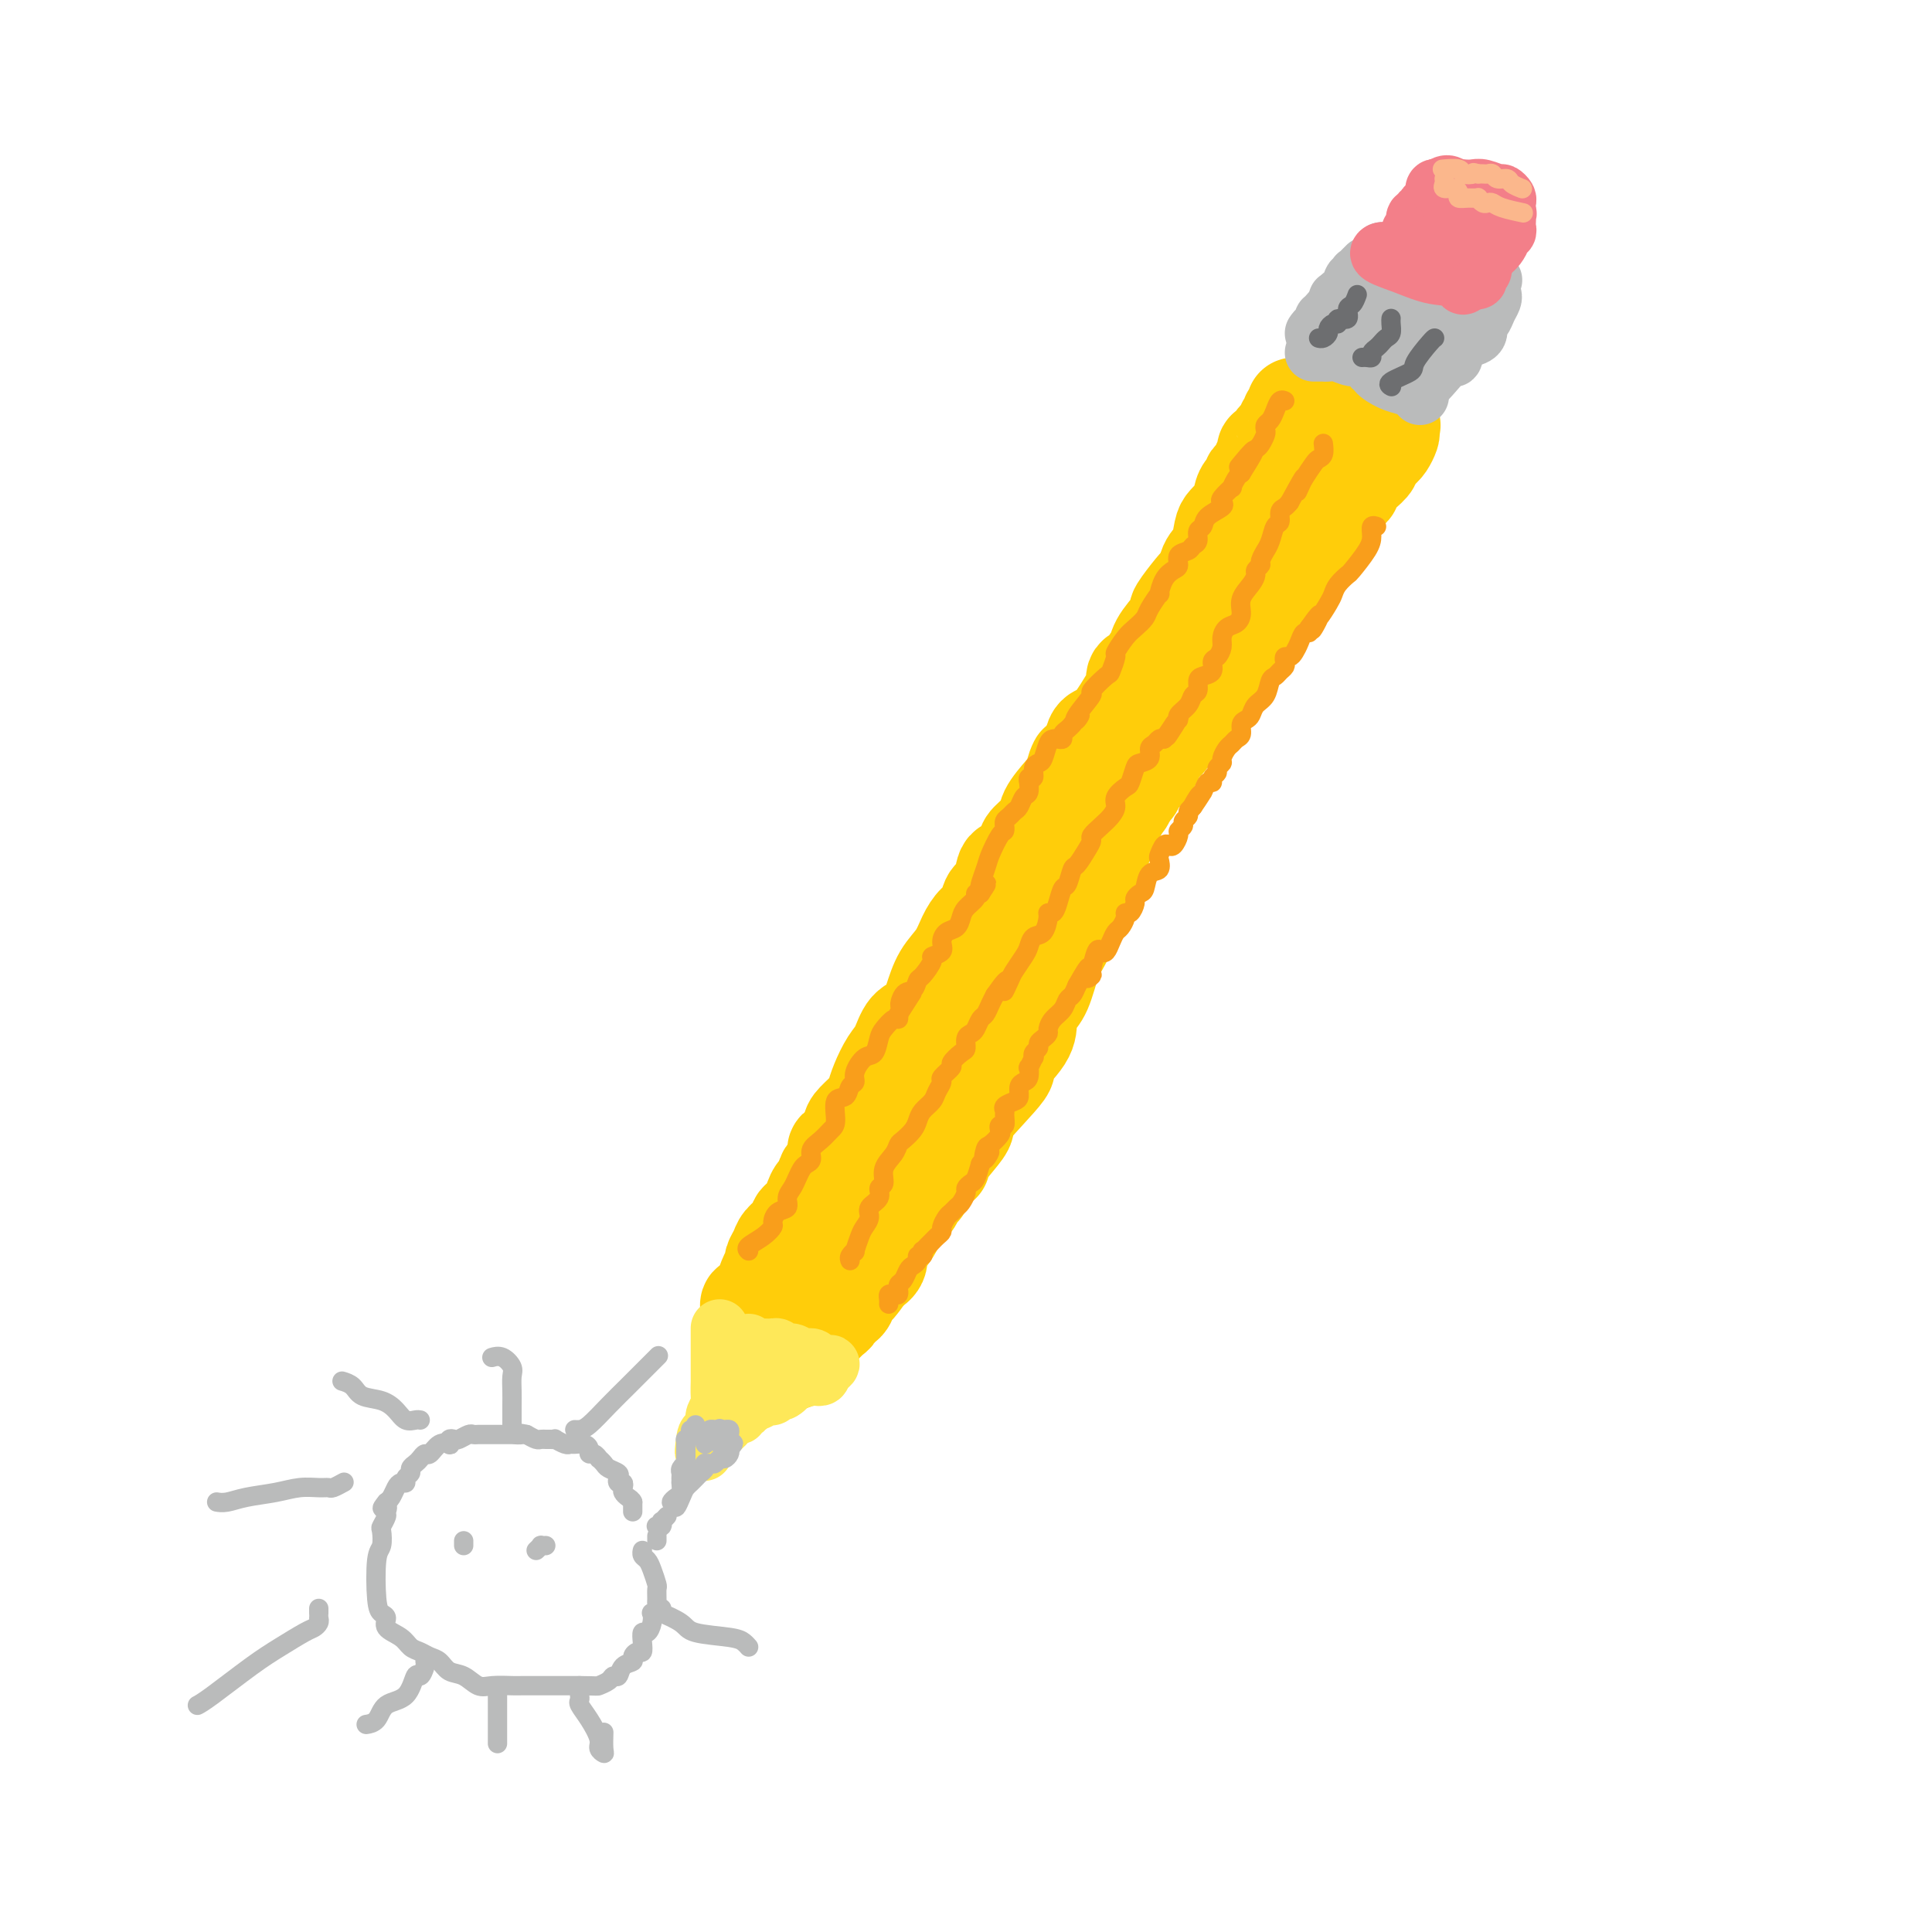<svg viewBox='0 0 400 400' version='1.1' xmlns='http://www.w3.org/2000/svg' xmlns:xlink='http://www.w3.org/1999/xlink'><g fill='none' stroke='rgb(255,205,10)' stroke-width='20' stroke-linecap='round' stroke-linejoin='round'><path d='M248,121c-0.081,-0.009 -0.162,-0.018 -1,1c-0.838,1.018 -2.434,3.065 -3,4c-0.566,0.935 -0.102,0.760 0,1c0.102,0.240 -0.156,0.894 -1,2c-0.844,1.106 -2.272,2.662 -3,4c-0.728,1.338 -0.755,2.457 -1,3c-0.245,0.543 -0.707,0.512 -1,1c-0.293,0.488 -0.416,1.497 -1,2c-0.584,0.503 -1.627,0.501 -2,1c-0.373,0.499 -0.075,1.498 0,2c0.075,0.502 -0.074,0.508 -1,2c-0.926,1.492 -2.630,4.472 -4,6c-1.370,1.528 -2.407,1.604 -3,2c-0.593,0.396 -0.741,1.113 -1,2c-0.259,0.887 -0.630,1.943 -1,3'/><path d='M225,157c-3.970,5.648 -2.396,1.767 -2,1c0.396,-0.767 -0.388,1.580 -1,3c-0.612,1.420 -1.052,1.912 -2,3c-0.948,1.088 -2.403,2.772 -3,4c-0.597,1.228 -0.335,2.000 -1,3c-0.665,1.000 -2.257,2.229 -3,3c-0.743,0.771 -0.637,1.083 -1,2c-0.363,0.917 -1.196,2.438 -2,3c-0.804,0.562 -1.580,0.166 -2,1c-0.420,0.834 -0.483,2.897 -1,4c-0.517,1.103 -1.488,1.246 -2,2c-0.512,0.754 -0.563,2.118 -1,3c-0.437,0.882 -1.258,1.281 -2,2c-0.742,0.719 -1.405,1.758 -2,3c-0.595,1.242 -1.122,2.687 -2,4c-0.878,1.313 -2.108,2.494 -3,4c-0.892,1.506 -1.446,3.336 -2,5c-0.554,1.664 -1.108,3.162 -2,4c-0.892,0.838 -2.123,1.015 -3,2c-0.877,0.985 -1.399,2.776 -2,4c-0.601,1.224 -1.282,1.879 -2,3c-0.718,1.121 -1.474,2.708 -2,4c-0.526,1.292 -0.822,2.291 -1,3c-0.178,0.709 -0.238,1.130 -1,2c-0.762,0.870 -2.227,2.191 -3,3c-0.773,0.809 -0.856,1.108 -1,2c-0.144,0.892 -0.351,2.377 -1,3c-0.649,0.623 -1.741,0.383 -2,1c-0.259,0.617 0.315,2.089 0,3c-0.315,0.911 -1.519,1.260 -2,2c-0.481,0.740 -0.241,1.870 0,3'/><path d='M171,246c-3.015,5.218 -2.051,1.765 -2,1c0.051,-0.765 -0.811,1.160 -1,2c-0.189,0.840 0.296,0.595 0,1c-0.296,0.405 -1.374,1.459 -2,2c-0.626,0.541 -0.799,0.569 -1,1c-0.201,0.431 -0.431,1.267 -1,2c-0.569,0.733 -1.476,1.364 -2,2c-0.524,0.636 -0.666,1.277 -1,2c-0.334,0.723 -0.859,1.529 -1,2c-0.141,0.471 0.102,0.609 0,1c-0.102,0.391 -0.548,1.036 -1,2c-0.452,0.964 -0.908,2.248 -1,3c-0.092,0.752 0.182,0.971 0,1c-0.182,0.029 -0.819,-0.132 -1,0c-0.181,0.132 0.095,0.557 0,1c-0.095,0.443 -0.562,0.902 -1,1c-0.438,0.098 -0.849,-0.166 -1,0c-0.151,0.166 -0.043,0.762 0,1c0.043,0.238 0.022,0.119 0,0'/><path d='M155,275c0.000,0.422 0.000,0.844 0,1c0.000,0.156 0.000,0.044 0,0c0.000,-0.044 0.000,-0.022 0,0'/><path d='M256,127c0.087,-0.187 0.174,-0.373 0,0c-0.174,0.373 -0.609,1.307 -1,2c-0.391,0.693 -0.740,1.146 -1,2c-0.260,0.854 -0.433,2.111 -1,3c-0.567,0.889 -1.528,1.412 -2,2c-0.472,0.588 -0.454,1.242 -1,2c-0.546,0.758 -1.654,1.621 -2,2c-0.346,0.379 0.071,0.276 0,1c-0.071,0.724 -0.630,2.277 -1,3c-0.370,0.723 -0.551,0.617 -1,1c-0.449,0.383 -1.167,1.255 -2,2c-0.833,0.745 -1.780,1.364 -2,2c-0.220,0.636 0.288,1.290 0,2c-0.288,0.710 -1.374,1.475 -2,2c-0.626,0.525 -0.794,0.808 -1,1c-0.206,0.192 -0.451,0.291 -1,1c-0.549,0.709 -1.403,2.028 -2,3c-0.597,0.972 -0.937,1.596 -1,2c-0.063,0.404 0.152,0.586 0,1c-0.152,0.414 -0.671,1.060 -1,2c-0.329,0.940 -0.468,2.176 -1,3c-0.532,0.824 -1.456,1.238 -2,2c-0.544,0.762 -0.709,1.873 -1,3c-0.291,1.127 -0.707,2.271 -1,3c-0.293,0.729 -0.464,1.042 -1,2c-0.536,0.958 -1.439,2.559 -2,4c-0.561,1.441 -0.781,2.720 -1,4'/><path d='M225,184c-1.877,4.024 -1.069,1.084 -1,1c0.069,-0.084 -0.600,2.687 -1,4c-0.400,1.313 -0.530,1.166 -1,2c-0.470,0.834 -1.279,2.649 -2,4c-0.721,1.351 -1.355,2.239 -2,4c-0.645,1.761 -1.300,4.396 -2,6c-0.700,1.604 -1.445,2.177 -2,3c-0.555,0.823 -0.921,1.894 -1,3c-0.079,1.106 0.127,2.245 -1,4c-1.127,1.755 -3.589,4.124 -4,5c-0.411,0.876 1.227,0.259 0,2c-1.227,1.741 -5.319,5.840 -7,8c-1.681,2.160 -0.951,2.381 -1,3c-0.049,0.619 -0.878,1.637 -2,3c-1.122,1.363 -2.538,3.071 -3,4c-0.462,0.929 0.030,1.080 0,1c-0.030,-0.080 -0.582,-0.390 -1,0c-0.418,0.390 -0.704,1.479 -1,2c-0.296,0.521 -0.604,0.472 -1,1c-0.396,0.528 -0.882,1.633 -1,2c-0.118,0.367 0.131,-0.003 0,0c-0.131,0.003 -0.642,0.380 -1,1c-0.358,0.620 -0.564,1.482 -1,2c-0.436,0.518 -1.103,0.691 -2,2c-0.897,1.309 -2.024,3.753 -3,5c-0.976,1.247 -1.801,1.297 -2,2c-0.199,0.703 0.229,2.058 0,3c-0.229,0.942 -1.114,1.471 -2,2'/><path d='M180,263c-5.129,7.314 -1.950,1.599 -1,0c0.950,-1.599 -0.327,0.919 -1,2c-0.673,1.081 -0.740,0.724 -1,1c-0.260,0.276 -0.713,1.186 -1,2c-0.287,0.814 -0.409,1.531 -1,2c-0.591,0.469 -1.650,0.689 -2,1c-0.350,0.311 0.007,0.713 0,1c-0.007,0.287 -0.380,0.458 -1,1c-0.620,0.542 -1.486,1.455 -2,2c-0.514,0.545 -0.676,0.724 -1,1c-0.324,0.276 -0.811,0.651 -1,1c-0.189,0.349 -0.079,0.672 0,1c0.079,0.328 0.126,0.663 0,1c-0.126,0.337 -0.426,0.678 -1,1c-0.574,0.322 -1.424,0.625 -2,1c-0.576,0.375 -0.879,0.821 -1,1c-0.121,0.179 -0.061,0.089 0,0'/><path d='M268,84c0.111,0.341 0.222,0.683 0,1c-0.222,0.317 -0.777,0.610 -1,1c-0.223,0.390 -0.115,0.878 0,1c0.115,0.122 0.237,-0.122 0,0c-0.237,0.122 -0.833,0.610 -1,1c-0.167,0.390 0.096,0.683 0,1c-0.096,0.317 -0.551,0.659 -1,1c-0.449,0.341 -0.891,0.683 -1,1c-0.109,0.317 0.116,0.610 0,1c-0.116,0.390 -0.571,0.877 -1,1c-0.429,0.123 -0.831,-0.118 -1,0c-0.169,0.118 -0.106,0.593 0,1c0.106,0.407 0.253,0.744 0,1c-0.253,0.256 -0.908,0.431 -1,1c-0.092,0.569 0.378,1.531 0,2c-0.378,0.469 -1.603,0.444 -2,1c-0.397,0.556 0.035,1.692 0,2c-0.035,0.308 -0.538,-0.212 -1,0c-0.462,0.212 -0.884,1.157 -1,2c-0.116,0.843 0.072,1.584 0,2c-0.072,0.416 -0.405,0.508 -1,1c-0.595,0.492 -1.454,1.384 -2,2c-0.546,0.616 -0.780,0.956 -1,2c-0.220,1.044 -0.427,2.791 -1,4c-0.573,1.209 -1.513,1.879 -2,3c-0.487,1.121 -0.522,2.692 -1,4c-0.478,1.308 -1.398,2.352 -2,3c-0.602,0.648 -0.886,0.899 -1,1c-0.114,0.101 -0.057,0.050 0,0'/><path d='M274,87c0.535,-0.000 1.070,-0.000 1,0c-0.070,0.000 -0.746,0.000 0,0c0.746,-0.000 2.912,-0.001 4,0c1.088,0.001 1.098,0.004 1,0c-0.098,-0.004 -0.303,-0.016 0,0c0.303,0.016 1.114,0.060 2,0c0.886,-0.060 1.846,-0.224 3,0c1.154,0.224 2.502,0.837 3,1c0.498,0.163 0.144,-0.125 0,0c-0.144,0.125 -0.080,0.662 0,1c0.080,0.338 0.175,0.476 0,1c-0.175,0.524 -0.622,1.436 -1,2c-0.378,0.564 -0.689,0.782 -1,1'/><path d='M286,93c-0.786,1.191 -1.751,1.667 -2,2c-0.249,0.333 0.218,0.522 0,1c-0.218,0.478 -1.122,1.245 -2,2c-0.878,0.755 -1.732,1.499 -2,2c-0.268,0.501 0.049,0.758 0,1c-0.049,0.242 -0.463,0.468 -1,1c-0.537,0.532 -1.195,1.369 -2,2c-0.805,0.631 -1.756,1.057 -2,2c-0.244,0.943 0.219,2.403 0,3c-0.219,0.597 -1.119,0.331 -2,1c-0.881,0.669 -1.741,2.272 -2,3c-0.259,0.728 0.084,0.582 0,1c-0.084,0.418 -0.593,1.399 -1,2c-0.407,0.601 -0.710,0.823 -1,1c-0.290,0.177 -0.565,0.310 -1,1c-0.435,0.690 -1.029,1.938 -2,3c-0.971,1.062 -2.318,1.937 -3,3c-0.682,1.063 -0.697,2.314 -1,3c-0.303,0.686 -0.892,0.807 -1,1c-0.108,0.193 0.266,0.456 0,1c-0.266,0.544 -1.171,1.367 -2,2c-0.829,0.633 -1.584,1.074 -2,2c-0.416,0.926 -0.495,2.336 -1,3c-0.505,0.664 -1.435,0.582 -2,1c-0.565,0.418 -0.765,1.337 -1,2c-0.235,0.663 -0.504,1.070 -1,2c-0.496,0.930 -1.219,2.382 -2,3c-0.781,0.618 -1.622,0.403 -2,1c-0.378,0.597 -0.294,2.007 -1,3c-0.706,0.993 -2.202,1.569 -3,2c-0.798,0.431 -0.899,0.715 -1,1'/><path d='M243,151c-6.906,9.157 -2.671,3.049 -1,1c1.671,-2.049 0.779,-0.039 0,1c-0.779,1.039 -1.445,1.107 -2,2c-0.555,0.893 -0.999,2.609 -2,4c-1.001,1.391 -2.557,2.456 -3,3c-0.443,0.544 0.228,0.567 0,1c-0.228,0.433 -1.355,1.275 -2,2c-0.645,0.725 -0.806,1.334 -1,2c-0.194,0.666 -0.419,1.390 -1,2c-0.581,0.610 -1.517,1.105 -2,2c-0.483,0.895 -0.511,2.190 -1,3c-0.489,0.810 -1.437,1.135 -2,2c-0.563,0.865 -0.739,2.271 -1,3c-0.261,0.729 -0.605,0.780 -1,1c-0.395,0.220 -0.841,0.607 -1,1c-0.159,0.393 -0.032,0.791 0,1c0.032,0.209 -0.032,0.231 0,1c0.032,0.769 0.160,2.287 0,3c-0.160,0.713 -0.606,0.621 -1,1c-0.394,0.379 -0.734,1.227 -1,2c-0.266,0.773 -0.457,1.470 -1,2c-0.543,0.530 -1.438,0.892 -2,2c-0.562,1.108 -0.791,2.961 -1,4c-0.209,1.039 -0.399,1.265 -1,2c-0.601,0.735 -1.615,1.981 -2,3c-0.385,1.019 -0.142,1.813 -1,3c-0.858,1.187 -2.817,2.768 -4,4c-1.183,1.232 -1.592,2.116 -2,3'/><path d='M207,212c-6.250,10.000 -3.875,4.500 -3,3c0.875,-1.500 0.250,1.000 0,2c-0.250,1.000 -0.125,0.500 0,0'/></g>
<g fill='none' stroke='rgb(254,232,89)' stroke-width='12' stroke-linecap='round' stroke-linejoin='round'><path d='M149,275c-0.000,0.439 -0.000,0.877 0,1c0.000,0.123 0.000,-0.070 0,0c-0.000,0.070 -0.000,0.404 0,1c0.000,0.596 0.000,1.455 0,2c-0.000,0.545 -0.000,0.776 0,1c0.000,0.224 0.000,0.439 0,1c-0.000,0.561 -0.000,1.466 0,2c0.000,0.534 0.001,0.695 0,1c-0.001,0.305 -0.004,0.754 0,1c0.004,0.246 0.015,0.291 0,1c-0.015,0.709 -0.057,2.084 0,3c0.057,0.916 0.211,1.373 0,2c-0.211,0.627 -0.789,1.425 -1,2c-0.211,0.575 -0.056,0.928 0,1c0.056,0.072 0.012,-0.135 0,0c-0.012,0.135 0.007,0.613 0,1c-0.007,0.387 -0.040,0.682 0,1c0.040,0.318 0.154,0.657 0,1c-0.154,0.343 -0.577,0.690 -1,1c-0.423,0.310 -0.845,0.583 -1,1c-0.155,0.417 -0.044,0.976 0,1c0.044,0.024 0.022,-0.488 0,-1'/><path d='M146,299c-0.500,3.538 -0.251,0.384 0,-1c0.251,-1.384 0.502,-0.997 1,-1c0.498,-0.003 1.243,-0.397 2,-1c0.757,-0.603 1.528,-1.414 2,-2c0.472,-0.586 0.647,-0.945 1,-1c0.353,-0.055 0.883,0.195 1,0c0.117,-0.195 -0.180,-0.836 0,-1c0.180,-0.164 0.837,0.148 1,0c0.163,-0.148 -0.167,-0.758 0,-1c0.167,-0.242 0.832,-0.116 1,0c0.168,0.116 -0.162,0.224 0,0c0.162,-0.224 0.817,-0.778 1,-1c0.183,-0.222 -0.106,-0.111 0,0c0.106,0.111 0.606,0.222 1,0c0.394,-0.222 0.681,-0.775 1,-1c0.319,-0.225 0.668,-0.121 1,0c0.332,0.121 0.645,0.258 1,0c0.355,-0.258 0.750,-0.910 1,-1c0.250,-0.090 0.353,0.382 1,0c0.647,-0.382 1.837,-1.618 2,-2c0.163,-0.382 -0.702,0.091 0,0c0.702,-0.091 2.972,-0.746 4,-1c1.028,-0.254 0.815,-0.107 1,0c0.185,0.107 0.767,0.173 1,0c0.233,-0.173 0.116,-0.587 0,-1'/><path d='M170,284c3.776,-2.559 1.216,-1.455 0,-1c-1.216,0.455 -1.088,0.261 -1,0c0.088,-0.261 0.136,-0.591 0,-1c-0.136,-0.409 -0.456,-0.898 -1,-1c-0.544,-0.102 -1.313,0.183 -2,0c-0.687,-0.183 -1.294,-0.834 -2,-1c-0.706,-0.166 -1.512,0.152 -2,0c-0.488,-0.152 -0.658,-0.773 -1,-1c-0.342,-0.227 -0.856,-0.060 -1,0c-0.144,0.060 0.080,0.012 0,0c-0.080,-0.012 -0.466,0.011 -1,0c-0.534,-0.011 -1.215,-0.054 -2,0c-0.785,0.054 -1.673,0.207 -2,0c-0.327,-0.207 -0.093,-0.773 0,-1c0.093,-0.227 0.047,-0.113 0,0'/></g>
<g fill='none' stroke='rgb(186,187,187)' stroke-width='4' stroke-linecap='round' stroke-linejoin='round'><path d='M144,295c0.121,0.444 0.243,0.889 0,1c-0.243,0.111 -0.850,-0.111 -1,0c-0.150,0.111 0.156,0.556 0,1c-0.156,0.444 -0.774,0.889 -1,1c-0.226,0.111 -0.061,-0.111 0,0c0.061,0.111 0.016,0.554 0,1c-0.016,0.446 -0.005,0.894 0,1c0.005,0.106 0.002,-0.130 0,0c-0.002,0.130 -0.004,0.626 0,1c0.004,0.374 0.015,0.625 0,1c-0.015,0.375 -0.057,0.874 0,1c0.057,0.126 0.211,-0.120 0,0c-0.211,0.120 -0.789,0.605 -1,1c-0.211,0.395 -0.056,0.701 0,1c0.056,0.299 0.012,0.591 0,1c-0.012,0.409 0.006,0.937 0,1c-0.006,0.063 -0.038,-0.337 0,0c0.038,0.337 0.144,1.410 0,2c-0.144,0.590 -0.539,0.697 -1,1c-0.461,0.303 -0.989,0.801 -1,1c-0.011,0.199 0.494,0.100 1,0'/><path d='M140,311c-0.436,2.353 0.475,0.235 1,-1c0.525,-1.235 0.665,-1.588 1,-2c0.335,-0.412 0.864,-0.884 1,-1c0.136,-0.116 -0.121,0.123 0,0c0.121,-0.123 0.620,-0.607 1,-1c0.380,-0.393 0.641,-0.694 1,-1c0.359,-0.306 0.817,-0.617 1,-1c0.183,-0.383 0.090,-0.839 0,-1c-0.090,-0.161 -0.179,-0.028 0,0c0.179,0.028 0.626,-0.048 1,0c0.374,0.048 0.675,0.220 1,0c0.325,-0.220 0.675,-0.832 1,-1c0.325,-0.168 0.626,0.109 1,0c0.374,-0.109 0.821,-0.602 1,-1c0.179,-0.398 0.089,-0.699 0,-1'/><path d='M151,300c1.702,-1.864 0.457,-1.025 0,-1c-0.457,0.025 -0.125,-0.764 0,-1c0.125,-0.236 0.045,0.080 0,0c-0.045,-0.080 -0.053,-0.557 0,-1c0.053,-0.443 0.168,-0.851 0,-1c-0.168,-0.149 -0.620,-0.037 -1,0c-0.380,0.037 -0.690,-0.000 -1,0c-0.310,0.000 -0.622,0.039 -1,0c-0.378,-0.039 -0.823,-0.155 -1,0c-0.177,0.155 -0.086,0.580 0,1c0.086,0.420 0.167,0.834 0,1c-0.167,0.166 -0.584,0.083 -1,0'/><path d='M146,298c-0.774,0.095 -0.208,-0.167 0,0c0.208,0.167 0.060,0.762 0,1c-0.060,0.238 -0.030,0.119 0,0'/><path d='M149,299c0.000,-0.482 0.000,-0.964 0,-1c0.000,-0.036 0.000,0.375 0,0c0.000,-0.375 0.000,-1.536 0,-2c0.000,-0.464 0.000,-0.232 0,0'/></g>
<g fill='none' stroke='rgb(186,187,187)' stroke-width='12' stroke-linecap='round' stroke-linejoin='round'><path d='M272,73c0.329,0.002 0.658,0.005 1,0c0.342,-0.005 0.697,-0.016 1,0c0.303,0.016 0.553,0.061 1,0c0.447,-0.061 1.091,-0.228 2,0c0.909,0.228 2.085,0.850 3,1c0.915,0.150 1.570,-0.170 2,0c0.430,0.170 0.635,0.832 1,1c0.365,0.168 0.891,-0.159 1,0c0.109,0.159 -0.200,0.802 0,1c0.200,0.198 0.908,-0.049 1,0c0.092,0.049 -0.430,0.395 0,1c0.430,0.605 1.814,1.469 3,2c1.186,0.531 2.174,0.730 3,1c0.826,0.270 1.492,0.611 2,1c0.508,0.389 0.860,0.825 1,1c0.140,0.175 0.070,0.087 0,0'/><path d='M272,69c0.312,-0.445 0.623,-0.890 1,-1c0.377,-0.110 0.819,0.115 1,0c0.181,-0.115 0.099,-0.569 0,-1c-0.099,-0.431 -0.216,-0.839 0,-1c0.216,-0.161 0.765,-0.076 1,0c0.235,0.076 0.157,0.143 0,0c-0.157,-0.143 -0.393,-0.495 0,-1c0.393,-0.505 1.415,-1.164 2,-2c0.585,-0.836 0.731,-1.850 1,-2c0.269,-0.150 0.660,0.563 1,0c0.340,-0.563 0.630,-2.402 1,-3c0.370,-0.598 0.821,0.046 1,0c0.179,-0.046 0.087,-0.783 0,-1c-0.087,-0.217 -0.168,0.086 0,0c0.168,-0.086 0.584,-0.562 1,-1c0.416,-0.438 0.833,-0.840 1,-1c0.167,-0.160 0.083,-0.080 0,0'/><path d='M286,52c0.302,-0.001 0.603,-0.002 1,0c0.397,0.002 0.888,0.006 1,0c0.112,-0.006 -0.155,-0.023 0,0c0.155,0.023 0.734,0.086 1,0c0.266,-0.086 0.220,-0.321 1,0c0.780,0.321 2.384,1.196 4,2c1.616,0.804 3.242,1.536 5,2c1.758,0.464 3.646,0.660 5,1c1.354,0.340 2.172,0.822 3,1c0.828,0.178 1.665,0.051 2,0c0.335,-0.051 0.167,-0.025 0,0'/><path d='M309,61c0.092,0.253 0.184,0.505 0,1c-0.184,0.495 -0.643,1.232 -1,2c-0.357,0.768 -0.610,1.565 -1,2c-0.390,0.435 -0.917,0.507 -1,1c-0.083,0.493 0.278,1.408 0,2c-0.278,0.592 -1.194,0.861 -2,1c-0.806,0.139 -1.501,0.146 -2,1c-0.499,0.854 -0.802,2.553 -1,3c-0.198,0.447 -0.291,-0.360 -1,0c-0.709,0.360 -2.032,1.887 -3,3c-0.968,1.113 -1.579,1.814 -2,2c-0.421,0.186 -0.652,-0.142 -1,0c-0.348,0.142 -0.814,0.755 -1,1c-0.186,0.245 -0.093,0.123 0,0'/><path d='M295,69c0.084,-0.455 0.168,-0.909 0,-1c-0.168,-0.091 -0.589,0.183 -1,0c-0.411,-0.183 -0.814,-0.823 -1,-1c-0.186,-0.177 -0.157,0.108 -1,0c-0.843,-0.108 -2.558,-0.609 -4,-1c-1.442,-0.391 -2.609,-0.671 -4,-1c-1.391,-0.329 -3.004,-0.707 -4,-1c-0.996,-0.293 -1.375,-0.503 -2,-1c-0.625,-0.497 -1.495,-1.283 -1,-1c0.495,0.283 2.357,1.635 3,2c0.643,0.365 0.067,-0.256 1,0c0.933,0.256 3.374,1.388 5,2c1.626,0.612 2.438,0.703 3,1c0.562,0.297 0.875,0.799 1,1c0.125,0.201 0.063,0.100 0,0'/><path d='M295,66c0.000,-0.417 0.000,-0.833 0,-1c0.000,-0.167 0.000,-0.083 0,0'/></g>
<g fill='none' stroke='rgb(243,127,137)' stroke-width='12' stroke-linecap='round' stroke-linejoin='round'><path d='M291,50c0.453,-0.836 0.906,-1.672 1,-2c0.094,-0.328 -0.172,-0.148 0,0c0.172,0.148 0.782,0.265 1,0c0.218,-0.265 0.043,-0.912 0,-1c-0.043,-0.088 0.045,0.384 0,0c-0.045,-0.384 -0.223,-1.622 0,-2c0.223,-0.378 0.847,0.106 1,0c0.153,-0.106 -0.165,-0.802 0,-1c0.165,-0.198 0.815,0.100 1,0c0.185,-0.100 -0.094,-0.600 0,-1c0.094,-0.400 0.560,-0.699 1,-1c0.440,-0.301 0.853,-0.603 1,-1c0.147,-0.397 0.029,-0.890 0,-1c-0.029,-0.110 0.031,0.163 0,0c-0.031,-0.163 -0.152,-0.761 0,-1c0.152,-0.239 0.576,-0.120 1,0'/><path d='M298,39c1.711,-1.702 2.487,-0.457 3,0c0.513,0.457 0.761,0.126 1,0c0.239,-0.126 0.469,-0.049 1,0c0.531,0.049 1.361,0.069 2,0c0.639,-0.069 1.085,-0.226 2,0c0.915,0.226 2.298,0.837 3,1c0.702,0.163 0.724,-0.121 1,0c0.276,0.121 0.805,0.648 1,1c0.195,0.352 0.056,0.529 0,1c-0.056,0.471 -0.028,1.235 0,2'/><path d='M312,44c0.310,0.571 0.084,-0.001 0,0c-0.084,0.001 -0.026,0.574 0,1c0.026,0.426 0.022,0.705 0,1c-0.022,0.295 -0.061,0.607 0,1c0.061,0.393 0.223,0.866 0,1c-0.223,0.134 -0.829,-0.070 -1,0c-0.171,0.070 0.095,0.414 0,1c-0.095,0.586 -0.551,1.413 -1,2c-0.449,0.587 -0.890,0.935 -1,1c-0.110,0.065 0.110,-0.151 0,0c-0.110,0.151 -0.550,0.671 -1,1c-0.450,0.329 -0.911,0.467 -1,1c-0.089,0.533 0.193,1.463 0,2c-0.193,0.537 -0.860,0.683 -1,1c-0.140,0.317 0.246,0.805 0,1c-0.246,0.195 -1.123,0.098 -2,0'/><path d='M304,58c-1.463,2.202 -1.121,0.705 -2,0c-0.879,-0.705 -2.978,-0.620 -5,-1c-2.022,-0.380 -3.967,-1.226 -6,-2c-2.033,-0.774 -4.153,-1.475 -5,-2c-0.847,-0.525 -0.420,-0.872 0,-1c0.420,-0.128 0.834,-0.037 1,0c0.166,0.037 0.083,0.018 0,0'/><path d='M296,51c0.392,0.051 0.785,0.102 1,0c0.215,-0.102 0.254,-0.357 1,-1c0.746,-0.643 2.200,-1.675 3,-2c0.800,-0.325 0.946,0.057 1,0c0.054,-0.057 0.014,-0.554 0,-1c-0.014,-0.446 -0.004,-0.842 0,-1c0.004,-0.158 0.002,-0.079 0,0'/></g>
<g fill='none' stroke='rgb(251,183,140)' stroke-width='4' stroke-linecap='round' stroke-linejoin='round'><path d='M315,39c-0.056,-0.022 -0.113,-0.043 0,0c0.113,0.043 0.395,0.151 0,0c-0.395,-0.151 -1.468,-0.562 -2,-1c-0.532,-0.438 -0.524,-0.902 -1,-1c-0.476,-0.098 -1.438,0.170 -2,0c-0.562,-0.170 -0.725,-0.778 -1,-1c-0.275,-0.222 -0.661,-0.060 -1,0c-0.339,0.060 -0.630,0.016 -1,0c-0.370,-0.016 -0.820,-0.005 -1,0c-0.180,0.005 -0.090,0.002 0,0'/><path d='M306,36c-1.501,-0.480 -0.753,-0.181 -1,0c-0.247,0.181 -1.489,0.244 -2,0c-0.511,-0.244 -0.291,-0.797 -1,-1c-0.709,-0.203 -2.345,-0.058 -3,0c-0.655,0.058 -0.327,0.029 0,0'/><path d='M299,37c0.052,0.303 0.103,0.607 0,1c-0.103,0.393 -0.362,0.876 0,1c0.362,0.124 1.345,-0.110 2,0c0.655,0.110 0.984,0.564 1,1c0.016,0.436 -0.280,0.852 0,1c0.280,0.148 1.136,0.026 2,0c0.864,-0.026 1.737,0.045 2,0c0.263,-0.045 -0.084,-0.205 0,0c0.084,0.205 0.598,0.777 1,1c0.402,0.223 0.693,0.098 1,0c0.307,-0.098 0.632,-0.170 1,0c0.368,0.170 0.779,0.582 2,1c1.221,0.418 3.252,0.843 4,1c0.748,0.157 0.214,0.045 0,0c-0.214,-0.045 -0.107,-0.022 0,0'/></g>
<g fill='none' stroke='rgb(249,158,27)' stroke-width='4' stroke-linecap='round' stroke-linejoin='round'><path d='M184,270c0.022,-0.312 0.044,-0.623 0,-1c-0.044,-0.377 -0.155,-0.818 0,-1c0.155,-0.182 0.577,-0.105 1,0c0.423,0.105 0.848,0.236 1,0c0.152,-0.236 0.030,-0.841 0,-1c-0.030,-0.159 0.033,0.126 0,0c-0.033,-0.126 -0.163,-0.663 0,-1c0.163,-0.337 0.617,-0.472 1,-1c0.383,-0.528 0.695,-1.447 1,-2c0.305,-0.553 0.604,-0.741 1,-1c0.396,-0.259 0.890,-0.590 1,-1c0.110,-0.410 -0.164,-0.897 0,-1c0.164,-0.103 0.765,0.180 1,0c0.235,-0.180 0.104,-0.822 0,-1c-0.104,-0.178 -0.182,0.107 0,0c0.182,-0.107 0.622,-0.605 1,-1c0.378,-0.395 0.693,-0.687 1,-1c0.307,-0.313 0.607,-0.647 1,-1c0.393,-0.353 0.879,-0.725 1,-1c0.121,-0.275 -0.123,-0.454 0,-1c0.123,-0.546 0.611,-1.460 1,-2c0.389,-0.540 0.678,-0.708 1,-1c0.322,-0.292 0.678,-0.709 1,-1c0.322,-0.291 0.611,-0.458 1,-1c0.389,-0.542 0.878,-1.460 1,-2c0.122,-0.540 -0.122,-0.701 0,-1c0.122,-0.299 0.610,-0.734 1,-1c0.390,-0.266 0.683,-0.362 1,-1c0.317,-0.638 0.659,-1.819 1,-3'/><path d='M203,241c3.173,-4.600 1.607,-1.599 1,-1c-0.607,0.599 -0.255,-1.203 0,-2c0.255,-0.797 0.412,-0.590 1,-1c0.588,-0.410 1.608,-1.437 2,-2c0.392,-0.563 0.158,-0.662 0,-1c-0.158,-0.338 -0.240,-0.917 0,-1c0.240,-0.083 0.803,0.328 1,0c0.197,-0.328 0.029,-1.396 0,-2c-0.029,-0.604 0.083,-0.743 0,-1c-0.083,-0.257 -0.359,-0.633 0,-1c0.359,-0.367 1.354,-0.727 2,-1c0.646,-0.273 0.944,-0.459 1,-1c0.056,-0.541 -0.130,-1.435 0,-2c0.130,-0.565 0.574,-0.800 1,-1c0.426,-0.200 0.832,-0.364 1,-1c0.168,-0.636 0.096,-1.743 0,-2c-0.096,-0.257 -0.218,0.334 0,0c0.218,-0.334 0.776,-1.595 1,-2c0.224,-0.405 0.115,0.046 0,0c-0.115,-0.046 -0.237,-0.590 0,-1c0.237,-0.410 0.834,-0.686 1,-1c0.166,-0.314 -0.097,-0.664 0,-1c0.097,-0.336 0.555,-0.656 1,-1c0.445,-0.344 0.879,-0.712 1,-1c0.121,-0.288 -0.070,-0.496 0,-1c0.070,-0.504 0.400,-1.304 1,-2c0.600,-0.696 1.470,-1.290 2,-2c0.530,-0.710 0.720,-1.537 1,-2c0.280,-0.463 0.652,-0.561 1,-1c0.348,-0.439 0.674,-1.220 1,-2'/><path d='M223,204c3.483,-6.176 2.190,-3.116 2,-2c-0.190,1.116 0.723,0.286 1,0c0.277,-0.286 -0.080,-0.030 0,-1c0.080,-0.970 0.599,-3.167 1,-4c0.401,-0.833 0.685,-0.302 1,0c0.315,0.302 0.663,0.376 1,0c0.337,-0.376 0.664,-1.201 1,-2c0.336,-0.799 0.681,-1.571 1,-2c0.319,-0.429 0.611,-0.514 1,-1c0.389,-0.486 0.874,-1.373 1,-2c0.126,-0.627 -0.107,-0.995 0,-1c0.107,-0.005 0.554,0.352 1,0c0.446,-0.352 0.892,-1.411 1,-2c0.108,-0.589 -0.121,-0.706 0,-1c0.121,-0.294 0.593,-0.765 1,-1c0.407,-0.235 0.749,-0.233 1,-1c0.251,-0.767 0.410,-2.304 1,-3c0.590,-0.696 1.611,-0.551 2,-1c0.389,-0.449 0.145,-1.492 0,-2c-0.145,-0.508 -0.193,-0.483 0,-1c0.193,-0.517 0.625,-1.578 1,-2c0.375,-0.422 0.693,-0.207 1,0c0.307,0.207 0.603,0.406 1,0c0.397,-0.406 0.895,-1.418 1,-2c0.105,-0.582 -0.183,-0.733 0,-1c0.183,-0.267 0.836,-0.649 1,-1c0.164,-0.351 -0.162,-0.671 0,-1c0.162,-0.329 0.813,-0.665 1,-1c0.187,-0.335 -0.089,-0.667 0,-1c0.089,-0.333 0.545,-0.666 1,-1'/><path d='M247,167c3.665,-5.610 0.828,-1.134 0,0c-0.828,1.134 0.351,-1.072 1,-2c0.649,-0.928 0.766,-0.577 1,-1c0.234,-0.423 0.583,-1.619 1,-2c0.417,-0.381 0.900,0.052 1,0c0.100,-0.052 -0.184,-0.590 0,-1c0.184,-0.410 0.837,-0.691 1,-1c0.163,-0.309 -0.163,-0.646 0,-1c0.163,-0.354 0.817,-0.725 1,-1c0.183,-0.275 -0.105,-0.454 0,-1c0.105,-0.546 0.602,-1.459 1,-2c0.398,-0.541 0.698,-0.708 1,-1c0.302,-0.292 0.606,-0.707 1,-1c0.394,-0.293 0.878,-0.463 1,-1c0.122,-0.537 -0.118,-1.441 0,-2c0.118,-0.559 0.595,-0.773 1,-1c0.405,-0.227 0.738,-0.466 1,-1c0.262,-0.534 0.451,-1.361 1,-2c0.549,-0.639 1.457,-1.088 2,-2c0.543,-0.912 0.720,-2.285 1,-3c0.280,-0.715 0.663,-0.770 1,-1c0.337,-0.230 0.629,-0.635 1,-1c0.371,-0.365 0.820,-0.688 1,-1c0.180,-0.312 0.090,-0.611 0,-1c-0.090,-0.389 -0.179,-0.868 0,-1c0.179,-0.132 0.626,0.085 1,0c0.374,-0.085 0.675,-0.470 1,-1c0.325,-0.530 0.675,-1.204 1,-2c0.325,-0.796 0.626,-1.714 1,-2c0.374,-0.286 0.821,0.061 1,0c0.179,-0.061 0.089,-0.531 0,-1'/><path d='M271,130c3.948,-5.668 1.818,-1.339 1,0c-0.818,1.339 -0.322,-0.312 0,-1c0.322,-0.688 0.472,-0.412 1,-1c0.528,-0.588 1.435,-2.039 2,-3c0.565,-0.961 0.789,-1.433 1,-2c0.211,-0.567 0.411,-1.229 1,-2c0.589,-0.771 1.568,-1.650 2,-2c0.432,-0.350 0.315,-0.171 1,-1c0.685,-0.829 2.170,-2.667 3,-4c0.830,-1.333 1.006,-2.161 1,-3c-0.006,-0.839 -0.194,-1.687 0,-2c0.194,-0.313 0.770,-0.089 1,0c0.230,0.089 0.115,0.045 0,0'/><path d='M176,261c-0.120,-0.288 -0.240,-0.577 0,-1c0.240,-0.423 0.839,-0.981 1,-1c0.161,-0.019 -0.117,0.500 0,0c0.117,-0.500 0.628,-2.020 1,-3c0.372,-0.980 0.606,-1.418 1,-2c0.394,-0.582 0.947,-1.306 1,-2c0.053,-0.694 -0.394,-1.358 0,-2c0.394,-0.642 1.629,-1.264 2,-2c0.371,-0.736 -0.122,-1.588 0,-2c0.122,-0.412 0.858,-0.386 1,-1c0.142,-0.614 -0.309,-1.869 0,-3c0.309,-1.131 1.378,-2.137 2,-3c0.622,-0.863 0.795,-1.582 1,-2c0.205,-0.418 0.440,-0.535 1,-1c0.560,-0.465 1.445,-1.279 2,-2c0.555,-0.721 0.780,-1.349 1,-2c0.220,-0.651 0.435,-1.325 1,-2c0.565,-0.675 1.480,-1.351 2,-2c0.520,-0.649 0.645,-1.272 1,-2c0.355,-0.728 0.939,-1.561 1,-2c0.061,-0.439 -0.400,-0.484 0,-1c0.400,-0.516 1.662,-1.504 2,-2c0.338,-0.496 -0.246,-0.500 0,-1c0.246,-0.500 1.323,-1.495 2,-2c0.677,-0.505 0.955,-0.521 1,-1c0.045,-0.479 -0.143,-1.423 0,-2c0.143,-0.577 0.616,-0.787 1,-1c0.384,-0.213 0.680,-0.427 1,-1c0.320,-0.573 0.663,-1.504 1,-2c0.337,-0.496 0.668,-0.557 1,-1c0.332,-0.443 0.666,-1.270 1,-2c0.334,-0.730 0.667,-1.365 1,-2'/><path d='M206,206c3.959,-5.696 2.356,-1.934 2,-1c-0.356,0.934 0.533,-0.958 1,-2c0.467,-1.042 0.510,-1.233 1,-2c0.490,-0.767 1.428,-2.111 2,-3c0.572,-0.889 0.779,-1.325 1,-2c0.221,-0.675 0.454,-1.591 1,-2c0.546,-0.409 1.403,-0.310 2,-1c0.597,-0.690 0.933,-2.168 1,-3c0.067,-0.832 -0.137,-1.019 0,-1c0.137,0.019 0.614,0.243 1,0c0.386,-0.243 0.680,-0.952 1,-2c0.320,-1.048 0.667,-2.434 1,-3c0.333,-0.566 0.654,-0.313 1,-1c0.346,-0.687 0.718,-2.316 1,-3c0.282,-0.684 0.474,-0.424 1,-1c0.526,-0.576 1.387,-1.989 2,-3c0.613,-1.011 0.977,-1.622 1,-2c0.023,-0.378 -0.297,-0.524 0,-1c0.297,-0.476 1.211,-1.284 2,-2c0.789,-0.716 1.454,-1.342 2,-2c0.546,-0.658 0.973,-1.350 1,-2c0.027,-0.650 -0.345,-1.260 0,-2c0.345,-0.740 1.407,-1.612 2,-2c0.593,-0.388 0.719,-0.293 1,-1c0.281,-0.707 0.719,-2.217 1,-3c0.281,-0.783 0.404,-0.841 1,-1c0.596,-0.159 1.665,-0.421 2,-1c0.335,-0.579 -0.065,-1.475 0,-2c0.065,-0.525 0.594,-0.680 1,-1c0.406,-0.320 0.687,-0.806 1,-1c0.313,-0.194 0.656,-0.097 1,0'/><path d='M241,153c5.599,-8.318 2.095,-2.613 1,-1c-1.095,1.613 0.217,-0.867 1,-2c0.783,-1.133 1.037,-0.918 1,-1c-0.037,-0.082 -0.364,-0.459 0,-1c0.364,-0.541 1.420,-1.244 2,-2c0.580,-0.756 0.685,-1.563 1,-2c0.315,-0.437 0.840,-0.502 1,-1c0.160,-0.498 -0.045,-1.428 0,-2c0.045,-0.572 0.342,-0.786 1,-1c0.658,-0.214 1.678,-0.427 2,-1c0.322,-0.573 -0.055,-1.505 0,-2c0.055,-0.495 0.543,-0.552 1,-1c0.457,-0.448 0.883,-1.288 1,-2c0.117,-0.712 -0.076,-1.296 0,-2c0.076,-0.704 0.419,-1.529 1,-2c0.581,-0.471 1.400,-0.588 2,-1c0.600,-0.412 0.983,-1.118 1,-2c0.017,-0.882 -0.331,-1.938 0,-3c0.331,-1.062 1.342,-2.128 2,-3c0.658,-0.872 0.965,-1.548 1,-2c0.035,-0.452 -0.202,-0.680 0,-1c0.202,-0.320 0.842,-0.731 1,-1c0.158,-0.269 -0.165,-0.394 0,-1c0.165,-0.606 0.819,-1.691 1,-2c0.181,-0.309 -0.110,0.159 0,0c0.110,-0.159 0.621,-0.946 1,-2c0.379,-1.054 0.626,-2.376 1,-3c0.374,-0.624 0.873,-0.549 1,-1c0.127,-0.451 -0.120,-1.429 0,-2c0.120,-0.571 0.606,-0.735 1,-1c0.394,-0.265 0.697,-0.633 1,-1'/><path d='M267,104c4.484,-8.280 2.693,-4.481 2,-3c-0.693,1.481 -0.287,0.644 0,0c0.287,-0.644 0.455,-1.094 1,-2c0.545,-0.906 1.466,-2.268 2,-3c0.534,-0.732 0.679,-0.835 1,-1c0.321,-0.165 0.817,-0.390 1,-1c0.183,-0.610 0.052,-1.603 0,-2c-0.052,-0.397 -0.026,-0.199 0,0'/><path d='M155,259c-0.278,-0.253 -0.556,-0.505 0,-1c0.556,-0.495 1.947,-1.231 3,-2c1.053,-0.769 1.770,-1.571 2,-2c0.230,-0.429 -0.026,-0.485 0,-1c0.026,-0.515 0.336,-1.489 1,-2c0.664,-0.511 1.684,-0.560 2,-1c0.316,-0.440 -0.070,-1.270 0,-2c0.070,-0.730 0.597,-1.361 1,-2c0.403,-0.639 0.681,-1.288 1,-2c0.319,-0.712 0.680,-1.489 1,-2c0.320,-0.511 0.600,-0.756 1,-1c0.400,-0.244 0.920,-0.486 1,-1c0.080,-0.514 -0.282,-1.301 0,-2c0.282,-0.699 1.207,-1.310 2,-2c0.793,-0.690 1.455,-1.460 2,-2c0.545,-0.540 0.973,-0.851 1,-2c0.027,-1.149 -0.348,-3.136 0,-4c0.348,-0.864 1.420,-0.607 2,-1c0.580,-0.393 0.670,-1.437 1,-2c0.330,-0.563 0.901,-0.644 1,-1c0.099,-0.356 -0.273,-0.987 0,-2c0.273,-1.013 1.190,-2.409 2,-3c0.810,-0.591 1.513,-0.378 2,-1c0.487,-0.622 0.758,-2.078 1,-3c0.242,-0.922 0.457,-1.309 1,-2c0.543,-0.691 1.415,-1.686 2,-2c0.585,-0.314 0.881,0.053 1,0c0.119,-0.053 0.059,-0.527 0,-1'/><path d='M186,210c5.051,-7.920 2.178,-3.219 1,-2c-1.178,1.219 -0.661,-1.043 0,-2c0.661,-0.957 1.468,-0.610 2,-1c0.532,-0.390 0.791,-1.518 1,-2c0.209,-0.482 0.367,-0.317 1,-1c0.633,-0.683 1.741,-2.214 2,-3c0.259,-0.786 -0.330,-0.826 0,-1c0.330,-0.174 1.580,-0.484 2,-1c0.420,-0.516 0.009,-1.240 0,-2c-0.009,-0.760 0.384,-1.555 1,-2c0.616,-0.445 1.457,-0.540 2,-1c0.543,-0.460 0.789,-1.286 1,-2c0.211,-0.714 0.386,-1.315 1,-2c0.614,-0.685 1.665,-1.454 2,-2c0.335,-0.546 -0.047,-0.870 0,-1c0.047,-0.130 0.524,-0.065 1,0'/><path d='M203,185c2.578,-3.883 0.523,-1.092 0,-1c-0.523,0.092 0.487,-2.515 1,-4c0.513,-1.485 0.530,-1.847 1,-3c0.470,-1.153 1.393,-3.097 2,-4c0.607,-0.903 0.898,-0.767 1,-1c0.102,-0.233 0.016,-0.836 0,-1c-0.016,-0.164 0.037,0.112 0,0c-0.037,-0.112 -0.165,-0.611 0,-1c0.165,-0.389 0.622,-0.666 1,-1c0.378,-0.334 0.675,-0.724 1,-1c0.325,-0.276 0.676,-0.437 1,-1c0.324,-0.563 0.622,-1.528 1,-2c0.378,-0.472 0.837,-0.450 1,-1c0.163,-0.550 0.029,-1.671 0,-2c-0.029,-0.329 0.048,0.133 0,0c-0.048,-0.133 -0.220,-0.860 0,-1c0.220,-0.140 0.832,0.306 1,0c0.168,-0.306 -0.110,-1.364 0,-2c0.110,-0.636 0.606,-0.850 1,-1c0.394,-0.150 0.684,-0.236 1,-1c0.316,-0.764 0.658,-2.208 1,-3c0.342,-0.792 0.683,-0.933 1,-1c0.317,-0.067 0.610,-0.059 1,0c0.390,0.059 0.878,0.171 1,0c0.122,-0.171 -0.121,-0.623 0,-1c0.121,-0.377 0.606,-0.679 1,-1c0.394,-0.321 0.697,-0.660 1,-1'/><path d='M222,150c2.444,-3.324 1.555,-1.634 1,-1c-0.555,0.634 -0.777,0.211 0,-1c0.777,-1.211 2.552,-3.211 3,-4c0.448,-0.789 -0.432,-0.366 0,-1c0.432,-0.634 2.174,-2.323 3,-3c0.826,-0.677 0.735,-0.341 1,-1c0.265,-0.659 0.887,-2.312 1,-3c0.113,-0.688 -0.283,-0.409 0,-1c0.283,-0.591 1.246,-2.051 2,-3c0.754,-0.949 1.298,-1.386 2,-2c0.702,-0.614 1.563,-1.403 2,-2c0.437,-0.597 0.449,-1.000 1,-2c0.551,-1.000 1.640,-2.595 2,-3c0.360,-0.405 -0.011,0.382 0,0c0.011,-0.382 0.402,-1.934 1,-3c0.598,-1.066 1.403,-1.648 2,-2c0.597,-0.352 0.987,-0.474 1,-1c0.013,-0.526 -0.351,-1.454 0,-2c0.351,-0.546 1.418,-0.709 2,-1c0.582,-0.291 0.678,-0.711 1,-1c0.322,-0.289 0.868,-0.448 1,-1c0.132,-0.552 -0.150,-1.496 0,-2c0.150,-0.504 0.732,-0.567 1,-1c0.268,-0.433 0.223,-1.234 1,-2c0.777,-0.766 2.375,-1.496 3,-2c0.625,-0.504 0.275,-0.783 0,-1c-0.275,-0.217 -0.477,-0.373 0,-1c0.477,-0.627 1.633,-1.725 2,-2c0.367,-0.275 -0.055,0.272 0,0c0.055,-0.272 0.587,-1.363 1,-2c0.413,-0.637 0.706,-0.818 1,-1'/><path d='M257,98c5.383,-8.467 1.341,-3.634 0,-2c-1.341,1.634 0.019,0.071 1,-1c0.981,-1.071 1.583,-1.649 2,-2c0.417,-0.351 0.651,-0.475 1,-1c0.349,-0.525 0.815,-1.453 1,-2c0.185,-0.547 0.091,-0.714 0,-1c-0.091,-0.286 -0.178,-0.689 0,-1c0.178,-0.311 0.622,-0.528 1,-1c0.378,-0.472 0.689,-1.199 1,-2c0.311,-0.801 0.622,-1.677 1,-2c0.378,-0.323 0.822,-0.092 1,0c0.178,0.092 0.089,0.046 0,0'/></g>
<g fill='none' stroke='rgb(109,110,112)' stroke-width='4' stroke-linecap='round' stroke-linejoin='round'><path d='M281,61c-0.293,0.795 -0.585,1.590 -1,2c-0.415,0.410 -0.951,0.435 -1,1c-0.049,0.565 0.389,1.671 0,2c-0.389,0.329 -1.606,-0.119 -2,0c-0.394,0.119 0.035,0.806 0,1c-0.035,0.194 -0.535,-0.106 -1,0c-0.465,0.106 -0.895,0.617 -1,1c-0.105,0.383 0.116,0.639 0,1c-0.116,0.361 -0.570,0.828 -1,1c-0.430,0.172 -0.837,0.049 -1,0c-0.163,-0.049 -0.081,-0.025 0,0'/><path d='M288,66c0.006,-0.059 0.013,-0.118 0,0c-0.013,0.118 -0.045,0.413 0,1c0.045,0.587 0.166,1.467 0,2c-0.166,0.533 -0.618,0.721 -1,1c-0.382,0.279 -0.694,0.649 -1,1c-0.306,0.351 -0.608,0.682 -1,1c-0.392,0.318 -0.876,0.621 -1,1c-0.124,0.379 0.111,0.834 0,1c-0.111,0.166 -0.568,0.045 -1,0c-0.432,-0.045 -0.838,-0.013 -1,0c-0.162,0.013 -0.081,0.006 0,0'/><path d='M297,70c0.022,-0.004 0.043,-0.009 0,0c-0.043,0.009 -0.151,0.030 -1,1c-0.849,0.970 -2.438,2.887 -3,4c-0.562,1.113 -0.098,1.423 -1,2c-0.902,0.577 -3.170,1.423 -4,2c-0.830,0.577 -0.224,0.886 0,1c0.224,0.114 0.064,0.033 0,0c-0.064,-0.033 -0.032,-0.016 0,0'/></g>
<g fill='none' stroke='rgb(186,187,187)' stroke-width='4' stroke-linecap='round' stroke-linejoin='round'><path d='M131,313c0.000,-0.444 0.000,-0.889 0,-1c0.000,-0.111 0.000,0.111 0,0c0.000,-0.111 0.000,-0.556 0,-1'/><path d='M131,311c-0.167,-0.487 -0.584,-0.704 -1,-1c-0.416,-0.296 -0.830,-0.671 -1,-1c-0.170,-0.329 -0.096,-0.613 0,-1c0.096,-0.387 0.215,-0.877 0,-1c-0.215,-0.123 -0.764,0.122 -1,0c-0.236,-0.122 -0.158,-0.611 0,-1c0.158,-0.389 0.397,-0.678 0,-1c-0.397,-0.322 -1.430,-0.679 -2,-1c-0.570,-0.321 -0.679,-0.607 -1,-1c-0.321,-0.393 -0.856,-0.893 -1,-1c-0.144,-0.107 0.103,0.178 0,0c-0.103,-0.178 -0.556,-0.818 -1,-1c-0.444,-0.182 -0.879,0.095 -1,0c-0.121,-0.095 0.071,-0.560 0,-1c-0.071,-0.440 -0.405,-0.854 -1,-1c-0.595,-0.146 -1.451,-0.025 -2,0c-0.549,0.025 -0.791,-0.046 -1,0c-0.209,0.046 -0.385,0.208 -1,0c-0.615,-0.208 -1.671,-0.788 -2,-1c-0.329,-0.212 0.067,-0.056 0,0c-0.067,0.056 -0.598,0.012 -1,0c-0.402,-0.012 -0.675,0.007 -1,0c-0.325,-0.007 -0.703,-0.040 -1,0c-0.297,0.040 -0.513,0.154 -1,0c-0.487,-0.154 -1.243,-0.577 -2,-1'/><path d='M109,297c-2.113,-0.464 -0.895,-0.124 -1,0c-0.105,0.124 -1.534,0.033 -2,0c-0.466,-0.033 0.030,-0.009 0,0c-0.030,0.009 -0.585,0.002 -1,0c-0.415,-0.002 -0.688,-0.001 -1,0c-0.312,0.001 -0.661,0.000 -1,0c-0.339,-0.000 -0.669,0.000 -1,0c-0.331,-0.000 -0.665,-0.001 -1,0c-0.335,0.001 -0.671,0.004 -1,0c-0.329,-0.004 -0.651,-0.015 -1,0c-0.349,0.015 -0.724,0.056 -1,0c-0.276,-0.056 -0.453,-0.207 -1,0c-0.547,0.207 -1.466,0.774 -2,1c-0.534,0.226 -0.685,0.111 -1,0c-0.315,-0.111 -0.795,-0.218 -1,0c-0.205,0.218 -0.135,0.762 0,1c0.135,0.238 0.334,0.172 0,0c-0.334,-0.172 -1.203,-0.449 -2,0c-0.797,0.449 -1.524,1.626 -2,2c-0.476,0.374 -0.701,-0.054 -1,0c-0.299,0.054 -0.673,0.592 -1,1c-0.327,0.408 -0.609,0.688 -1,1c-0.391,0.312 -0.892,0.658 -1,1c-0.108,0.342 0.178,0.682 0,1c-0.178,0.318 -0.821,0.614 -1,1c-0.179,0.386 0.107,0.863 0,1c-0.107,0.137 -0.606,-0.066 -1,0c-0.394,0.066 -0.683,0.402 -1,1c-0.317,0.598 -0.662,1.456 -1,2c-0.338,0.544 -0.669,0.772 -1,1'/><path d='M80,311c-1.697,2.030 -0.441,1.105 0,1c0.441,-0.105 0.067,0.609 0,1c-0.067,0.391 0.175,0.459 0,1c-0.175,0.541 -0.765,1.556 -1,2c-0.235,0.444 -0.113,0.318 0,1c0.113,0.682 0.217,2.171 0,3c-0.217,0.829 -0.754,0.999 -1,3c-0.246,2.001 -0.200,5.834 0,8c0.200,2.166 0.553,2.664 1,3c0.447,0.336 0.987,0.510 1,1c0.013,0.490 -0.502,1.297 0,2c0.502,0.703 2.022,1.300 3,2c0.978,0.700 1.416,1.501 2,2c0.584,0.499 1.314,0.696 2,1c0.686,0.304 1.328,0.716 2,1c0.672,0.284 1.375,0.440 2,1c0.625,0.560 1.172,1.523 2,2c0.828,0.477 1.937,0.468 3,1c1.063,0.532 2.081,1.607 3,2c0.919,0.393 1.739,0.105 3,0c1.261,-0.105 2.962,-0.028 4,0c1.038,0.028 1.414,0.008 2,0c0.586,-0.008 1.383,-0.002 2,0c0.617,0.002 1.055,0.001 1,0c-0.055,-0.001 -0.602,-0.000 0,0c0.602,0.000 2.354,0.000 3,0c0.646,-0.000 0.184,-0.000 1,0c0.816,0.000 2.908,0.000 5,0'/><path d='M120,349c4.046,0.042 3.660,0.148 4,0c0.340,-0.148 1.405,-0.551 2,-1c0.595,-0.449 0.719,-0.946 1,-1c0.281,-0.054 0.719,0.335 1,0c0.281,-0.335 0.405,-1.395 1,-2c0.595,-0.605 1.662,-0.756 2,-1c0.338,-0.244 -0.054,-0.581 0,-1c0.054,-0.419 0.553,-0.920 1,-1c0.447,-0.080 0.841,0.260 1,0c0.159,-0.260 0.081,-1.121 0,-2c-0.081,-0.879 -0.166,-1.776 0,-2c0.166,-0.224 0.584,0.224 1,0c0.416,-0.224 0.829,-1.121 1,-2c0.171,-0.879 0.098,-1.740 0,-2c-0.098,-0.260 -0.223,0.081 0,0c0.223,-0.081 0.793,-0.583 1,-1c0.207,-0.417 0.053,-0.748 0,-1c-0.053,-0.252 -0.003,-0.424 0,-1c0.003,-0.576 -0.042,-1.554 0,-2c0.042,-0.446 0.169,-0.358 0,-1c-0.169,-0.642 -0.634,-2.015 -1,-3c-0.366,-0.985 -0.634,-1.584 -1,-2c-0.366,-0.416 -0.829,-0.651 -1,-1c-0.171,-0.349 -0.049,-0.814 0,-1c0.049,-0.186 0.024,-0.093 0,0'/><path d='M106,296c-0.000,-0.382 -0.000,-0.763 0,-1c0.000,-0.237 0.002,-0.328 0,-1c-0.002,-0.672 -0.006,-1.925 0,-3c0.006,-1.075 0.022,-1.973 0,-3c-0.022,-1.027 -0.083,-2.184 0,-3c0.083,-0.816 0.311,-1.291 0,-2c-0.311,-0.709 -1.161,-1.652 -2,-2c-0.839,-0.348 -1.668,-0.099 -2,0c-0.332,0.099 -0.166,0.050 0,0'/><path d='M87,294c-0.240,-0.046 -0.481,-0.091 -1,0c-0.519,0.091 -1.318,0.319 -2,0c-0.682,-0.319 -1.248,-1.185 -2,-2c-0.752,-0.815 -1.690,-1.577 -3,-2c-1.310,-0.423 -2.990,-0.505 -4,-1c-1.010,-0.495 -1.349,-1.402 -2,-2c-0.651,-0.598 -1.615,-0.885 -2,-1c-0.385,-0.115 -0.193,-0.057 0,0'/><path d='M71,307c0.206,-0.114 0.412,-0.227 0,0c-0.412,0.227 -1.441,0.796 -2,1c-0.559,0.204 -0.649,0.043 -1,0c-0.351,-0.043 -0.965,0.031 -2,0c-1.035,-0.031 -2.491,-0.166 -4,0c-1.509,0.166 -3.070,0.633 -5,1c-1.930,0.367 -4.229,0.634 -6,1c-1.771,0.366 -3.015,0.829 -4,1c-0.985,0.171 -1.710,0.049 -2,0c-0.290,-0.049 -0.145,-0.024 0,0'/><path d='M66,333c0.000,0.422 0.000,0.844 0,1c0.000,0.156 0.000,0.044 0,0c0.000,-0.044 0.000,-0.022 0,0'/><path d='M66,335c0.084,0.321 0.169,0.642 0,1c-0.169,0.358 -0.590,0.754 -1,1c-0.410,0.246 -0.807,0.343 -2,1c-1.193,0.657 -3.182,1.875 -5,3c-1.818,1.125 -3.467,2.157 -6,4c-2.533,1.843 -5.951,4.496 -8,6c-2.049,1.504 -2.728,1.858 -3,2c-0.272,0.142 -0.136,0.071 0,0'/><path d='M88,344c0.091,0.166 0.183,0.333 0,1c-0.183,0.667 -0.639,1.835 -1,2c-0.361,0.165 -0.626,-0.674 -1,0c-0.374,0.674 -0.857,2.860 -2,4c-1.143,1.140 -2.946,1.233 -4,2c-1.054,0.767 -1.361,2.206 -2,3c-0.639,0.794 -1.611,0.941 -2,1c-0.389,0.059 -0.194,0.029 0,0'/><path d='M103,351c0.000,0.330 0.000,0.659 0,1c0.000,0.341 0.000,0.693 0,1c-0.000,0.307 0.000,0.569 0,1c0.000,0.431 0.000,1.030 0,2c0.000,0.970 0.000,2.312 0,3c0.000,0.688 0.000,0.724 0,1c0.000,0.276 0.000,0.793 0,1c0.000,0.207 0.000,0.103 0,0'/><path d='M120,351c0.044,0.372 0.088,0.743 0,1c-0.088,0.257 -0.307,0.398 0,1c0.307,0.602 1.140,1.663 2,3c0.860,1.337 1.747,2.950 2,4c0.253,1.050 -0.128,1.538 0,2c0.128,0.462 0.766,0.897 1,1c0.234,0.103 0.063,-0.126 0,-1c-0.063,-0.874 -0.018,-2.393 0,-3c0.018,-0.607 0.009,-0.304 0,0'/><path d='M136,319c0.000,-0.417 0.000,-0.833 0,-1c0.000,-0.167 0.000,-0.083 0,0'/><path d='M136,316c-0.111,-0.032 -0.222,-0.065 0,0c0.222,0.065 0.778,0.227 1,0c0.222,-0.227 0.111,-0.844 0,-1c-0.111,-0.156 -0.222,0.150 0,0c0.222,-0.150 0.778,-0.757 1,-1c0.222,-0.243 0.111,-0.121 0,0'/><path d='M137,333c0.111,0.469 0.221,0.938 0,1c-0.221,0.062 -0.774,-0.282 0,0c0.774,0.282 2.877,1.189 4,2c1.123,0.811 1.268,1.524 3,2c1.732,0.476 5.052,0.715 7,1c1.948,0.285 2.524,0.615 3,1c0.476,0.385 0.850,0.824 1,1c0.150,0.176 0.075,0.088 0,0'/><path d='M119,296c0.290,0.020 0.580,0.039 1,0c0.420,-0.039 0.971,-0.137 2,-1c1.029,-0.863 2.535,-2.491 4,-4c1.465,-1.509 2.887,-2.899 4,-4c1.113,-1.101 1.915,-1.912 3,-3c1.085,-1.088 2.453,-2.454 3,-3c0.547,-0.546 0.274,-0.273 0,0'/><path d='M96,320c0.000,-0.417 0.000,-0.833 0,-1c0.000,-0.167 0.000,-0.083 0,0'/><path d='M111,321c0.452,-0.423 0.905,-0.845 1,-1c0.095,-0.155 -0.167,-0.042 0,0c0.167,0.042 0.762,0.012 1,0c0.238,-0.012 0.119,-0.006 0,0'/></g>
</svg>